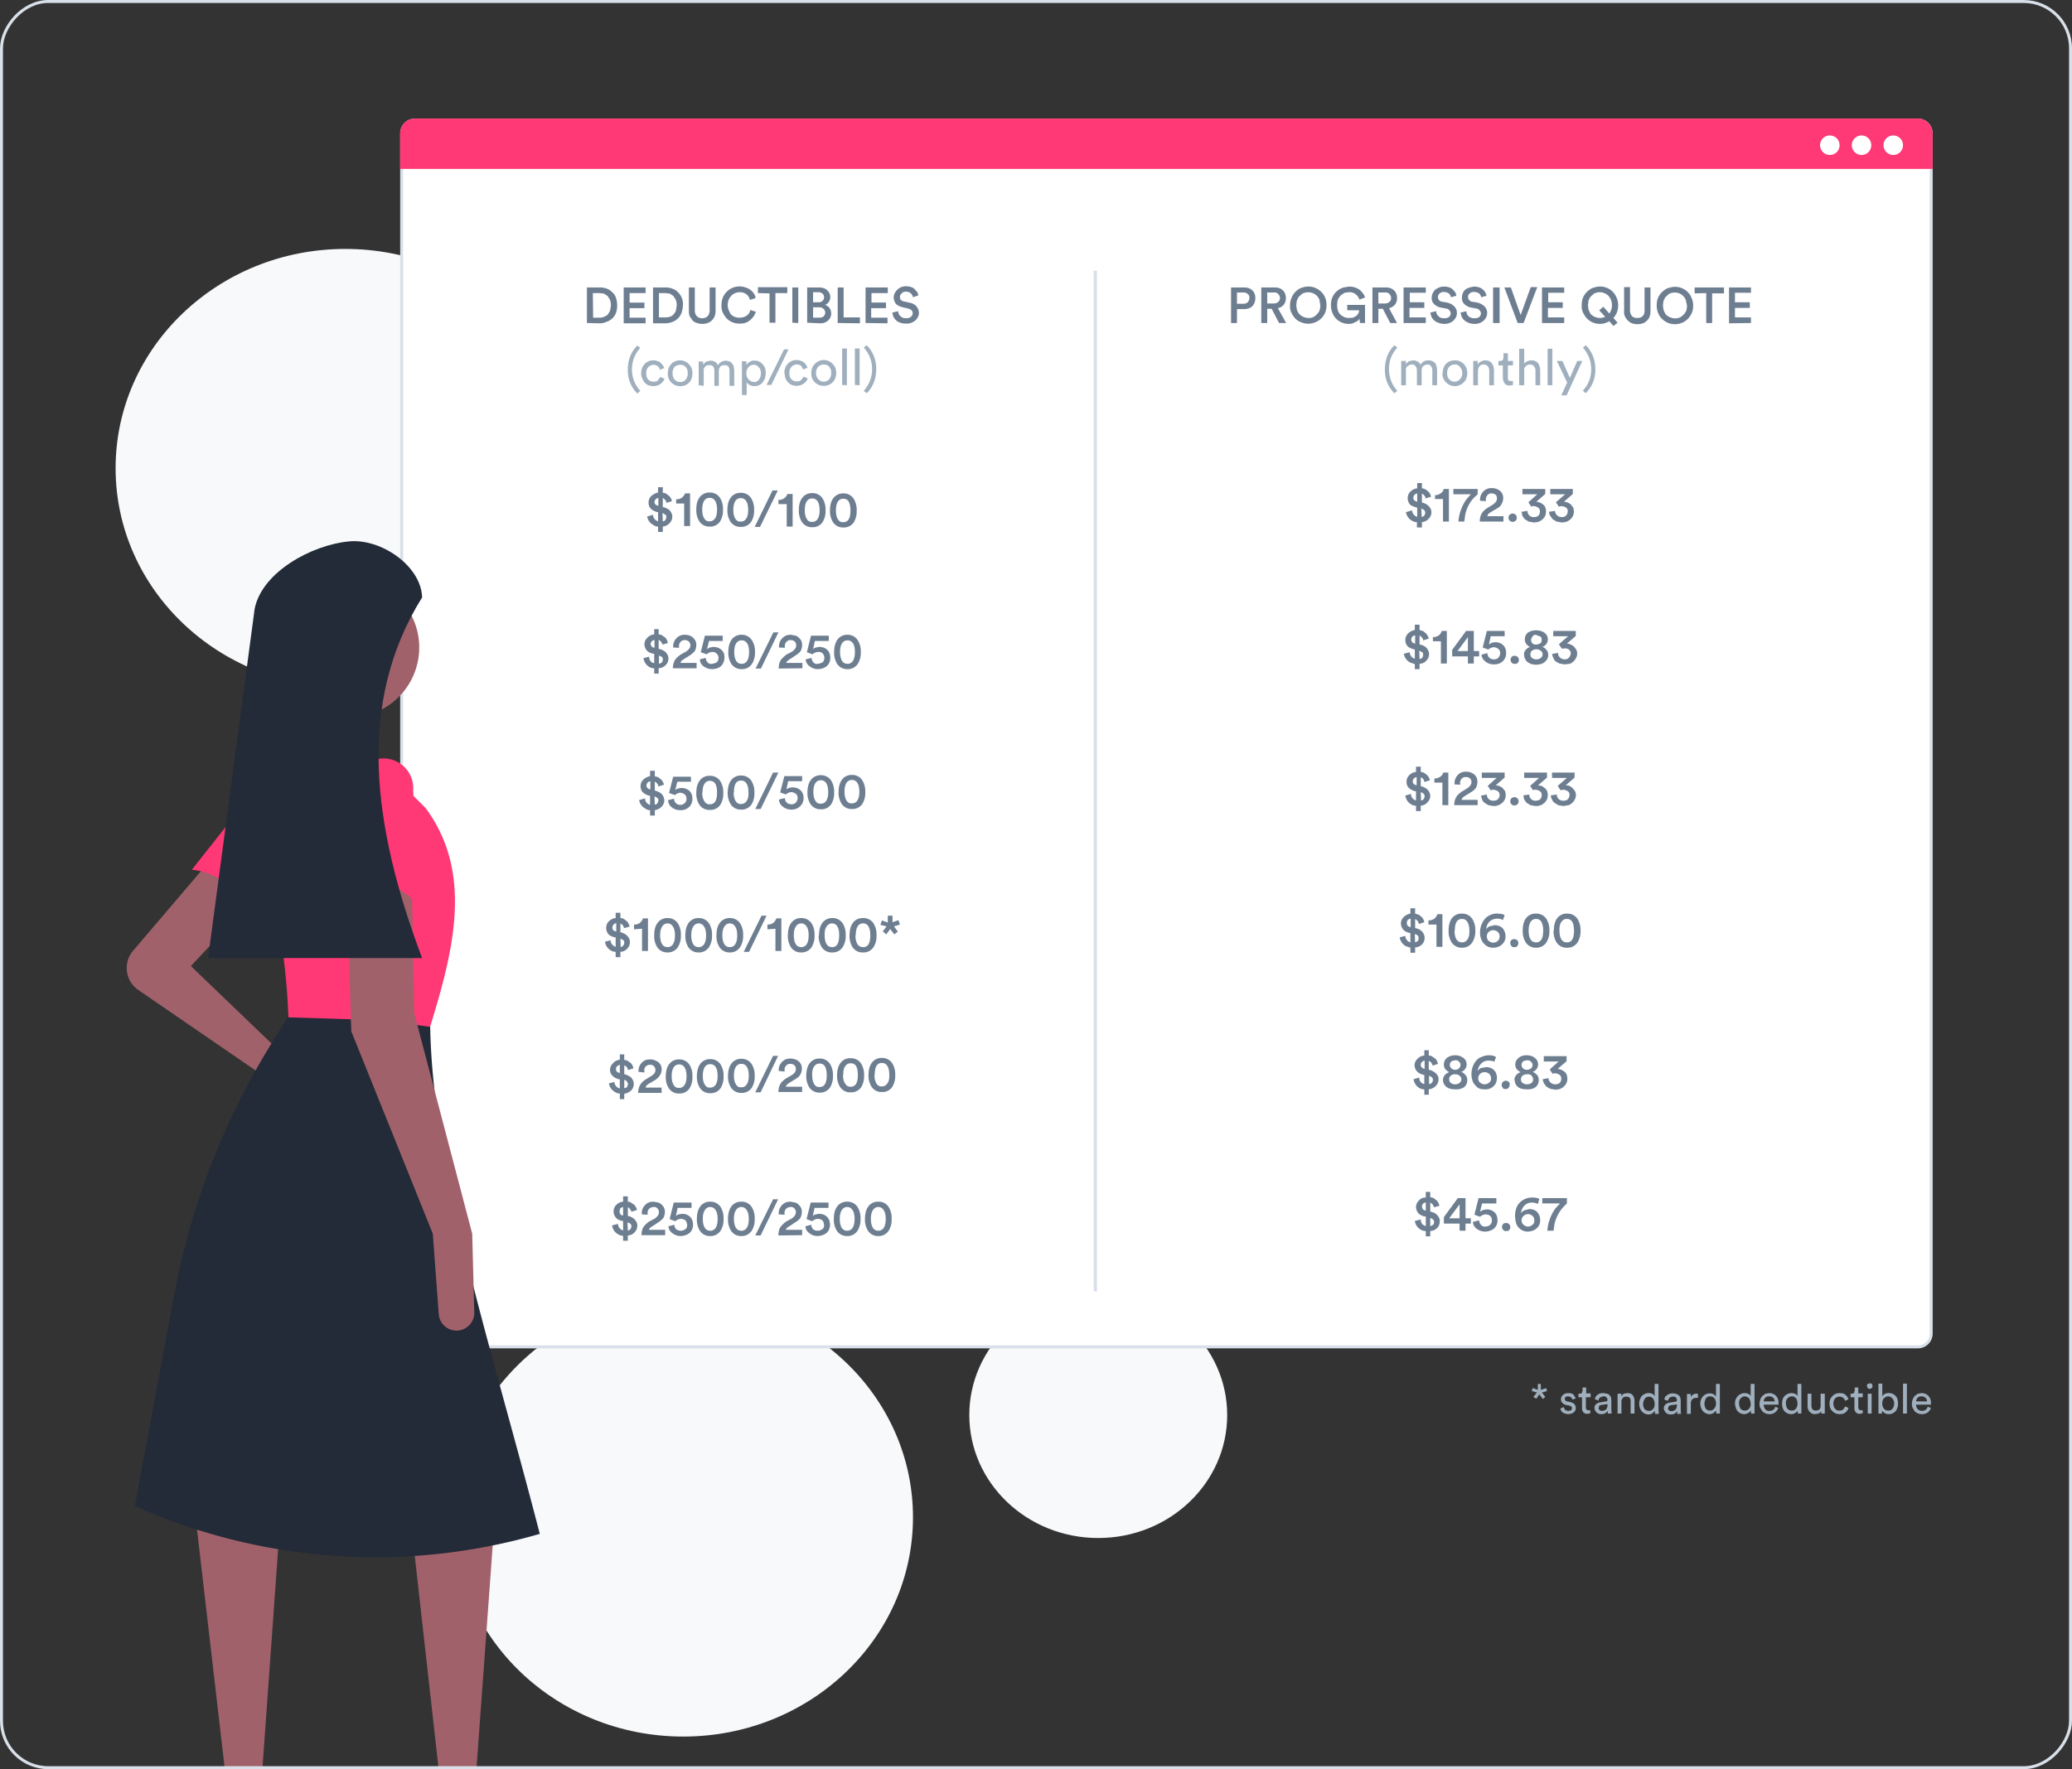 <svg xmlns="http://www.w3.org/2000/svg" fill="none" viewBox="0 0 699 597" xmlns:xlink="http://www.w3.org/1999/xlink"><rect x="0" y="0" width="699" height="597" fill="#333333" stroke="none"/><g clip-path="url(#a)"><ellipse cx="116.5" cy="158" fill="#F8F9FA" rx="77.5" ry="74"/><ellipse cx="230.5" cy="512" fill="#F8F9FA" rx="77.5" ry="74"/><ellipse cx="370.5" cy="477.5" fill="#F8F9FA" rx="43.5" ry="41.5"/><path fill="#fff" stroke="#D9E0E9" d="M647 40.5H140c-2.5 0-4.5 2-4.5 4.5v405c0 2.5 2 4.5 4.5 4.5h507c2.5 0 4.5-2 4.5-4.5V45c0-2.5-2-4.5-4.5-4.5Z"/><path fill="#6E7E91" d="M198 109V97h4.4q1.2 0 2.3.4t1.8 1.2q.9.7 1.3 1.9t.4 2.6-.4 2.5a5 5 0 0 1-3.2 3q-1 .5-2.3.5zm2.1-1.8h2.2q.8 0 1.5-.3t1.2-.7l.8-1.3.3-1.8q0-1-.3-1.9l-.8-1.3-1.2-.8-1.5-.2H200zm10.3 1.9V97h7.4v1.9h-5.4v3.2h5v1.9h-5v3.2h5.4v1.9zm9.9 0V97h4.2q1.3 0 2.3.4 1.2.4 1.9 1.2.8.7 1.3 1.9t.4 2.6-.5 2.5a5 5 0 0 1-3 3q-1.2.5-2.4.5zm2-2h2.2q.8 0 1.4-.2.8-.2 1.2-.7.6-.6.9-1.3l.3-1.8q0-1-.3-1.9l-.8-1.3-1.2-.8-1.5-.2h-2.2zm10.1-2.2V97h2v7.7q0 1.3.7 2t1.8.7 1.8-.7.7-2V97h2v7.9q0 1.4-.6 2.4t-1.6 1.5a5 5 0 0 1-2.3.5q-.9 0-1.8-.3t-1.4-.8l-1-1.4q-.3-.8-.3-2m11-1.9q0-1.4.5-2.6a6 6 0 0 1 3.3-3.2 6 6 0 0 1 4.3-.1 5 5 0 0 1 2.8 2q.5.7.6 1.6l-1.9.6q-.3-1.2-1.2-1.9t-2.3-.7a4 4 0 0 0-3.6 2.4q-.4.8-.4 2 0 .9.4 1.8.3.8.8 1.4a4 4 0 0 0 2.8 1q1.4 0 2.4-.7t1.2-1.9l1.9.6a6 6 0 0 1-3.4 3.7q-1 .3-2 .3a6 6 0 0 1-4.3-1.6q-.8-.8-1.4-2t-.5-2.7m12.3-4v-2h9.9v2h-4v10h-2V99zm11.6 10V97h2v12zm5 0V97h4q1.8 0 2.8 1a3 3 0 0 1 1 2.3q0 .9-.5 1.6t-1.3 1q.9.2 1.5 1t.6 1.8a3 3 0 0 1-1 2.4q-1 1-2.7 1zm2-1.7h2q1 0 1.5-.4.6-.6.6-1.3t-.6-1.3q-.5-.5-1.4-.5h-2.1zm0-5.2h1.8q.9 0 1.4-.5t.5-1.2-.5-1.2a2 2 0 0 0-1.4-.5h-1.8zm8.3 7V97h2v10.1h5.5v2zm9.4 0V97h7.5v1.9H294v3.2h4.9v1.9h-5v3.2h5.5v1.9zm9-3.5 2-.5q0 1 .8 1.7.6.7 1.9.7 1 0 1.6-.5t.6-1.2q0-.6-.4-1t-1.2-.6l-1.7-.4q-1.4-.3-2.3-1.1-.8-1-.8-2.3 0-.9.6-1.8t1.5-1.4 2-.5a5 5 0 0 1 2.7.7l.7.8q.4.3.6.8l.2.8-1.8.6-.2-.6-.4-.6-.7-.5-1-.2q-1 0-1.5.6a1.6 1.6 0 0 0-.3 2.2q.4.4 1 .5l1.8.4q1.6.3 2.4 1.2.9 1 .9 2.3 0 .7-.3 1.3a4 4 0 0 1-2.2 2q-.7.3-1.8.3-1 0-2-.3a4 4 0 0 1-2.3-2z"/><path fill="#A0AFBD" d="M215 132.8a11 11 0 0 1-3.2-8.1q0-4.9 3.2-8.1l1 .8q-2.8 3.1-2.8 7.3 0 4 2.8 7.2zm1.3-6.8q0-1.9 1.2-3.2a4 4 0 0 1 3-1.2q.8 0 1.4.3.7.1 1 .6a4 4 0 0 1 1.2 1.7l-1.5.6q0-.7-.7-1.2a2 2 0 0 0-1.4-.5q-1 0-1.8.8-.7.8-.7 2 0 1.5.7 2.2t1.8.7l1-.1.6-.5.6-1 1.5.6a4 4 0 0 1-3.7 2.5q-1.2 0-2.2-.5a4 4 0 0 1-1.4-1.6q-.6-1-.6-2.2m9 0q0-2 1.1-3.1a4 4 0 0 1 3-1.3 4 4 0 0 1 3 1.3q1.2 1.2 1.2 3 0 2-1.1 3.2a4 4 0 0 1-3 1.2 4 4 0 0 1-3-1.2 4 4 0 0 1-1.2-3.1m1.6 0q0 1.3.7 2.1t1.9.8 1.8-.8a3 3 0 0 0 .7-2.1 3 3 0 0 0-.7-2.2q-.7-.7-1.8-.7t-1.9.7a3 3 0 0 0-.7 2.2m8.8 4v-8h1.5v1l1-1 1.5-.3q.8 0 1.5.4t1 1.2q.8-1.5 2.7-1.6l1 .2q.6.2 1 .6l.6 1 .2 1.4v5.3h-1.6V125q0-.8-.4-1.3t-1.3-.5-1.4.5q-.5.7-.5 1.5v5H241V125q0-.8-.4-1.3t-1.3-.5-1.4.5q-.6.7-.5 1.5v5zm14.6 3.3v-11.4h1.5v1.3q.4-.7 1-1 .8-.6 1.8-.5 1.2 0 2 .6t1.3 1.5.4 2.2q0 1.8-1 3-1 1.3-2.8 1.3-.9 0-1.6-.4-.7-.3-1-1v4.4zm1.5-7.3q0 1.2.7 2t1.8.9 1.7-.8q.7-.9.7-2.1 0-1.4-.7-2-.6-.9-1.7-.9t-1.8.8a3 3 0 0 0-.7 2m6.8 4 5.9-12h1.5l-5.8 12zm6-4q0-1.9 1.2-3.2a4 4 0 0 1 3-1.2q.8 0 1.4.3.6.1 1.1.6a4 4 0 0 1 1.1 1.7l-1.4.6-.7-1.2a2 2 0 0 0-1.5-.5q-1 0-1.8.8-.7.8-.7 2 0 1.5.7 2.2t1.8.7l1-.1.6-.5.7-1 1.4.6a4 4 0 0 1-3.7 2.5q-1.2 0-2.1-.5a4 4 0 0 1-1.5-1.6q-.5-1-.5-2.2m9 0q0-2 1.2-3.1a4 4 0 0 1 3-1.3 4 4 0 0 1 3 1.3q1.2 1.2 1.2 3 0 2-1.2 3.2a4 4 0 0 1-3 1.2 4 4 0 0 1-3-1.2 4 4 0 0 1-1.2-3.1m1.6 0q0 1.3.8 2.1.7.8 1.8.8 1 0 1.8-.8a3 3 0 0 0 .7-2.1 3 3 0 0 0-.7-2.2q-.7-.7-1.8-.7-1 0-1.8.7a3 3 0 0 0-.8 2.2m8.8 4v-12.3h1.6V130zm4.3 0v-12.3h1.6V130zm3 2q2.8-3.3 2.8-7.3 0-4.2-2.8-7.3l1-.8q3.2 3.3 3.2 8 0 5-3.2 8.2z"/><path fill="#6E7E91" d="m218.3 174.3 2-.6q0 .8.5 1.4t1.2.8v-3.1h-.3q-1.4-.4-2.2-1.2-.7-.8-.7-2a3 3 0 0 1 .9-2.2q1-.9 2.3-1.2v-1.8h1.6v1.9q.7 0 1.3.4l.9.7a4 4 0 0 1 .9 1.7l-1.9.6-.1-.6-.5-.6q-.2-.3-.6-.4v3h.1q1.5.4 2.3 1.2.8 1 .8 2a3 3 0 0 1-.9 2.2q-.8 1-2.3 1.2v1.8H222v-1.8q-.8 0-1.5-.5a4 4 0 0 1-2.2-3m2.5-4.8q0 .5.3.8t1 .5V168q-.7.2-1 .6t-.3.9m2.8 6.4q.6 0 .9-.5t.3-1-.3-.7-1-.6zm4.5-6v-1.4q1.2 0 2-.6.7-.6 1-1.4h1.7v11h-2v-7.6zm6.8 2q0-2.5 1-3.9a4 4 0 0 1 3.5-1.8 4 4 0 0 1 3.5 1.8 7 7 0 0 1 1 4 7 7 0 0 1-1 4 4 4 0 0 1-3.5 1.7 4 4 0 0 1-3.5-1.8 7 7 0 0 1-1-4m2 0q0 2.2.8 3.2.6.9 1.7.8a2 2 0 0 0 1.7-.8q.8-1 .8-3.1 0-2.2-.8-3.2a2 2 0 0 0-1.7-.8 2 2 0 0 0-1.7.8q-.8 1-.8 3.2m8.5 0q0-2.5 1-3.9a4 4 0 0 1 3.5-1.8 4 4 0 0 1 3.5 1.8 7 7 0 0 1 1 4 7 7 0 0 1-1 4 4 4 0 0 1-3.5 1.7 4 4 0 0 1-3.5-1.8 7 7 0 0 1-1-4m2 0q0 2.2.8 3.2.6.9 1.7.8a2 2 0 0 0 1.7-.8q.8-1 .8-3.1 0-2.2-.8-3.2a2 2 0 0 0-1.7-.8 2 2 0 0 0-1.7.8q-.8 1-.8 3.2m7.2 5.7 6-12.3h1.8l-6 12.3zm8-7.7v-1.4q1.2 0 2-.6t1-1.4h1.8v11h-2v-7.6zm6.9 2q0-2.5 1-3.9a4 4 0 0 1 3.5-1.8 4 4 0 0 1 3.5 1.8 7 7 0 0 1 1 4 7 7 0 0 1-1 4 4 4 0 0 1-3.5 1.7 4 4 0 0 1-3.5-1.8 7 7 0 0 1-1-4m2 0q0 2.2.8 3.2.6.9 1.7.8a2 2 0 0 0 1.7-.8q.8-1 .8-3.1 0-2.2-.8-3.2a2 2 0 0 0-1.7-.8 2 2 0 0 0-1.7.8q-.8 1-.8 3.2m8.5 0q0-2.5 1-3.9a4 4 0 0 1 3.5-1.8 4 4 0 0 1 3.5 1.8 7 7 0 0 1 1 4 7 7 0 0 1-1 4 4 4 0 0 1-3.5 1.7 4 4 0 0 1-3.5-1.8 7 7 0 0 1-1-4m2 0q0 2.2.8 3.2.6.9 1.7.8a2 2 0 0 0 1.7-.8q.7-1 .7-3.1 0-2.2-.7-3.2a2 2 0 0 0-1.7-.8 2 2 0 0 0-1.7.8q-.8 1-.8 3.2m-65 49.8 2-.5q0 .8.4 1.4t1.3.8v-3.2h-.3q-1.5-.3-2.2-1.1t-.8-2a3 3 0 0 1 1-2.3q.9-1 2.3-1.1v-1.8h1.5v1.8q.8 0 1.3.4l1 .7a4 4 0 0 1 .8 1.8l-1.8.5-.2-.5-.4-.6-.7-.5v3l.2.1q1.4.3 2.3 1.2.8 1 .8 2a3 3 0 0 1-.9 2.2q-.9 1-2.4 1.1v1.8h-1.5v-1.8q-.9 0-1.6-.4a4 4 0 0 1-2-3m2.4-4.8q0 .4.4.9.3.3.9.4V216q-.6 0-1 .5-.3.4-.3 1m2.8 6.5q.7-.2 1-.5.3-.4.3-1t-.3-.8-1-.5zm4.7 1.5q0-1.4.6-2.6.6-1 2-2l1.8-1q1.5-1 1.5-2.1 0-.8-.5-1.3t-1.4-.5-1.4.6a2 2 0 0 0-.5 1.8v.2l-2-.1v-.6a4 4 0 0 1 2.3-3.4q.7-.3 1.6-.3t1.7.3 1.2.8a3 3 0 0 1 1 2.4q0 1-.5 2-.7.8-1.6 1.4l-2.2 1.4q-1 .6-1 1.2h5.4v1.8zm9.1-3 2-.5q0 .8.6 1.5t1.6.5 1.5-.5q.6-.6.6-1.5t-.7-1.5-1.5-.5a3 3 0 0 0-1.8.8l-2-.7 1.4-5.6h6v1.8h-4.6l-.7 2.8q.4-.4 1-.6l1.1-.2q1.7 0 2.8 1t1 2.7-1.1 2.7-3 1.1q-1.7 0-3-1a3 3 0 0 1-1.2-2.3m9.6-2.5q0-2.4 1-4a4 4 0 0 1 3.5-1.8 4 4 0 0 1 3.5 1.9 7 7 0 0 1 1 4 7 7 0 0 1-1 3.9 4 4 0 0 1-3.5 1.8 4 4 0 0 1-3.5-1.8 7 7 0 0 1-1-4m2 0q0 2.1.8 3.2.6.8 1.7.8a2 2 0 0 0 1.7-.8q.8-1 .8-3.2t-.8-3.1a2 2 0 0 0-1.7-.8 2 2 0 0 0-1.7.8q-.8 1-.8 3.1m7.2 5.6 6-12.2h1.7l-5.9 12.2zm7.8 0q0-1.6.6-2.7.7-1 2-2l1.9-1q1.4-1 1.4-2.1 0-.8-.5-1.3t-1.4-.5-1.4.6a2 2 0 0 0-.5 1.8v.2l-2-.1v-.6a4 4 0 0 1 2.3-3.4q.7-.3 1.7-.3l1.6.3q.8.3 1.2.8a3 3 0 0 1 1 2.4q0 1-.5 2-.6.8-1.6 1.4l-2.1 1.4q-1 .6-1.2 1.2h5.5v1.8zm9.1-3.1 2-.5q0 .8.6 1.5t1.6.5 1.5-.5q.6-.6.6-1.5t-.6-1.5-1.5-.5a3 3 0 0 0-1.9.8l-1.9-.7 1.4-5.6h6v1.8h-4.7l-.6 2.8q.3-.4.9-.6l1.2-.2q1.6 0 2.7 1 1 1 1 2.7 0 1.6-1.1 2.7-1.2 1-3 1.1-1.7 0-2.9-1a3 3 0 0 1-1.3-2.3m9.6-2.5q0-2.4 1-4a4 4 0 0 1 3.5-1.8 4 4 0 0 1 3.5 1.9 7 7 0 0 1 1 4 7 7 0 0 1-1 3.9 4 4 0 0 1-3.5 1.8 4 4 0 0 1-3.5-1.8 7 7 0 0 1-1-4m2 0q0 2.1.8 3.2.6.8 1.7.8a2 2 0 0 0 1.7-.8q.8-1 .8-3.2t-.8-3.1a2 2 0 0 0-1.7-.8 2 2 0 0 0-1.7.8q-.8 1-.8 3.1m-67.8 50 2-.6q0 .8.5 1.4t1.2.8v-3.1h-.3q-1.4-.4-2.2-1.2-.7-.8-.7-2a3 3 0 0 1 .9-2.2q1-.9 2.3-1.2v-1.8h1.6v1.9q.6 0 1.3.4l.9.7a4 4 0 0 1 .9 1.7l-1.9.6-.1-.6-.5-.6q-.2-.3-.6-.4v3h.1q1.5.4 2.3 1.2.8 1 .8 2a3 3 0 0 1-.9 2.2q-.8.9-2.3 1.2v1.8h-1.6v-1.8q-.8 0-1.5-.5a4 4 0 0 1-2.2-3m2.5-4.8q0 .5.3.8t1 .5v-2.8q-.7.2-1 .6t-.3.9m2.8 6.4q.6 0 .9-.5t.3-1-.3-.7-1-.6zm4.5-1.5 2-.5q0 .9.6 1.5t1.5.6 1.5-.6.6-1.4q0-1-.6-1.5t-1.5-.6a3 3 0 0 0-1.8.8l-2-.7 1.4-5.5h6v1.7h-4.6l-.7 2.8q.3-.3 1-.5.5-.2 1.1-.2 1.6 0 2.7 1 1 1 1 2.6t-1 2.7q-1.2 1.2-3 1.2t-3-1a3 3 0 0 1-1.2-2.4m9.5-2.4q0-2.5 1-4a4 4 0 0 1 3.6-1.8 4 4 0 0 1 3.5 1.8 7 7 0 0 1 1 4 7 7 0 0 1-1 4 4 4 0 0 1-3.5 1.7 4 4 0 0 1-3.6-1.8 7 7 0 0 1-1-4m2 0q0 2 .9 3.1.6.9 1.7.8a2 2 0 0 0 1.7-.8q.7-1 .7-3.1 0-2.2-.7-3.2a2 2 0 0 0-1.7-.8 2 2 0 0 0-1.7.8q-.8 1-.8 3.2m8.5 0q0-2.5 1-4a4 4 0 0 1 3.5-1.8 4 4 0 0 1 3.5 1.8 7 7 0 0 1 1 4 7 7 0 0 1-1 4 4 4 0 0 1-3.5 1.7 4 4 0 0 1-3.5-1.8 7 7 0 0 1-1-4m2 0q0 2 .8 3.1.7.9 1.7.8a2 2 0 0 0 1.7-.8q.9-1 .8-3.1 0-2.2-.8-3.2a2 2 0 0 0-1.7-.8 2 2 0 0 0-1.7.8q-.7 1-.7 3.2m7.2 5.6 6-12.3h1.8l-6 12.3zm8-3.2 2-.5q0 .9.6 1.5t1.6.6 1.5-.6.6-1.4q0-1-.6-1.5t-1.5-.6a3 3 0 0 0-1.9.8l-1.9-.7 1.4-5.5h6v1.7h-4.7l-.6 2.8q.3-.3.9-.5t1.2-.2q1.6 0 2.7 1 1 1 1 2.6T270 272q-1.2 1.2-3 1.2-1.7 0-2.9-1a3 3 0 0 1-1.3-2.4m9.6-2.4q0-2.5 1-4a4 4 0 0 1 3.5-1.8 4 4 0 0 1 3.5 1.8 7 7 0 0 1 1 4 7 7 0 0 1-1 4 4 4 0 0 1-3.5 1.7 4 4 0 0 1-3.5-1.8 7 7 0 0 1-1-4m2 0q0 2 .8 3.1.6.9 1.7.8a2 2 0 0 0 1.7-.8q.8-1 .8-3.1 0-2.2-.8-3.2a2 2 0 0 0-1.7-.8 2 2 0 0 0-1.7.8q-.8 1-.8 3.2m8.5 0q0-2.5 1-4a4 4 0 0 1 3.5-1.8 4 4 0 0 1 3.5 1.8 7 7 0 0 1 1 4 7 7 0 0 1-1 4 4 4 0 0 1-3.5 1.7 4 4 0 0 1-3.5-1.8 7 7 0 0 1-1-4m2 0q0 2 .8 3.1.6.9 1.7.8a2 2 0 0 0 1.7-.8q.8-1 .8-3.1 0-2.2-.8-3.2a2 2 0 0 0-1.7-.8 2 2 0 0 0-1.7.8q-.8 1-.8 3.2M204 317.8l2-.5q0 .8.5 1.4t1.2.8v-3.2h-.3q-1.4-.3-2.2-1.1-.7-1-.7-2a3 3 0 0 1 .9-2.3q1-1 2.3-1.1V308h1.6v1.8q.7 0 1.3.4l.9.7a4 4 0 0 1 .9 1.8l-1.9.5-.1-.5-.4-.6-.7-.5v3h.1q1.5.4 2.3 1.3t.8 2a3 3 0 0 1-.9 2.2q-.8 1-2.3 1.1v1.8h-1.6v-1.8q-.8 0-1.5-.4a4 4 0 0 1-2.1-3m2.5-4.8q0 .5.3.9.3.3 1 .4v-2.8q-.7.2-1 .6t-.3 1m2.8 6.5q.6-.2.9-.6t.3-.9-.3-.8-1-.5zm4.5-6V312q1.2 0 2-.6.7-.6 1-1.5h1.7v11h-2v-7.5zm6.8 2q0-2.5 1-4a4 4 0 0 1 3.5-1.8 4 4 0 0 1 3.5 1.8 7 7 0 0 1 1 4 7 7 0 0 1-1 4 4 4 0 0 1-3.5 1.8 4 4 0 0 1-3.5-1.8 7 7 0 0 1-1-4m2 0q0 2.1.8 3.2.6.8 1.7.8a2 2 0 0 0 1.7-.8q.8-1 .8-3.2 0-2.1-.8-3.1a2 2 0 0 0-1.7-.9 2 2 0 0 0-1.7.9q-.8 1-.8 3.1m8.5 0q0-2.5 1-4a4 4 0 0 1 3.5-1.8 4 4 0 0 1 3.5 1.8 7 7 0 0 1 1 4 7 7 0 0 1-1 4 4 4 0 0 1-3.5 1.8 4 4 0 0 1-3.5-1.8 7 7 0 0 1-1-4m2 0q0 2.1.8 3.2.6.8 1.7.8a2 2 0 0 0 1.7-.8q.8-1 .8-3.2 0-2.1-.8-3.1a2 2 0 0 0-1.7-.9 2 2 0 0 0-1.7.9q-.8 1-.8 3.1m8.5 0q0-2.5 1-4a4 4 0 0 1 3.5-1.8 4 4 0 0 1 3.5 1.8 7 7 0 0 1 1 4 7 7 0 0 1-1 4 4 4 0 0 1-3.5 1.8 4 4 0 0 1-3.5-1.8 7 7 0 0 1-1-4m2 0q0 2.1.8 3.2.6.8 1.7.8a2 2 0 0 0 1.7-.8q.8-1 .8-3.2 0-2.1-.8-3.1a2 2 0 0 0-1.7-.9 2 2 0 0 0-1.7.9q-.8 1-.8 3.1m7.2 5.6 6-12.2h1.7l-5.9 12.2zm8-7.6V312q1.2 0 2-.6.7-.6 1-1.5h1.7v11h-2v-7.5zm6.9 2q0-2.5 1-4a4 4 0 0 1 3.5-1.8 4 4 0 0 1 3.5 1.8 7 7 0 0 1 1 4 7 7 0 0 1-1 4 4 4 0 0 1-3.5 1.8 4 4 0 0 1-3.5-1.8 7 7 0 0 1-1-4m2 0q0 2.1.8 3.2.6.8 1.7.8a2 2 0 0 0 1.7-.8q.8-1 .8-3.2 0-2.1-.8-3.1a2 2 0 0 0-1.7-.9 2 2 0 0 0-1.7.9q-.8 1-.8 3.1m8.5 0q0-2.5 1-4a4 4 0 0 1 3.5-1.8 4 4 0 0 1 3.5 1.8 7 7 0 0 1 1 4 7 7 0 0 1-1 4 4 4 0 0 1-3.5 1.8 4 4 0 0 1-3.6-1.8 7 7 0 0 1-1-4m2 0q0 2.1.8 3.2.6.8 1.7.8a2 2 0 0 0 1.7-.8q.7-1 .7-3.2 0-2.1-.7-3.1a2 2 0 0 0-1.7-.9 2 2 0 0 0-1.7.9q-.9 1-.8 3.1m8.4 0q0-2.5 1-4a4 4 0 0 1 3.6-1.8 4 4 0 0 1 3.5 1.8 7 7 0 0 1 1 4 7 7 0 0 1-1 4 4 4 0 0 1-3.5 1.8 4 4 0 0 1-3.6-1.8 7 7 0 0 1-1-4m2 0q0 2.1.8 3.2.7.8 1.8.8a2 2 0 0 0 1.7-.8q.7-1 .7-3.2 0-2.1-.7-3.1a2 2 0 0 0-1.7-.9 2 2 0 0 0-1.8.9q-.7 1-.7 3.1m8.3-3.5.5-1.5 2 .7V309h1.6v2.2l2-.7.5 1.5-2 .6 1.3 1.8-1.2.9-1.4-1.8-1.3 1.8-1.2-1 1.3-1.7zm-91.6 53.5 1.9-.5q0 .8.5 1.4t1.3.8v-3.1h-.4q-1.3-.4-2.1-1.2t-.8-2a3 3 0 0 1 1-2.2q.8-1 2.3-1.2v-1.8h1.5v1.9q.8 0 1.3.4l1 .7a4 4 0 0 1 .8 1.7l-1.8.6-.2-.6-.4-.6-.7-.4v3h.2q1.5.5 2.2 1.2.8 1 .8 2a3 3 0 0 1-.8 2.2q-.9.9-2.4 1.2v1.8h-1.5V369q-.9 0-1.6-.5a4 4 0 0 1-2.1-3m2.4-4.7q0 .5.3.8t1 .5v-2.8q-.6.2-1 .6-.3.3-.3.9m2.8 6.4q.6 0 1-.5l.3-1-.4-.7q-.3-.5-.9-.6zm4.7 1.6q0-1.5.6-2.6t2-2l1.8-1.1q1.5-.9 1.4-2.1 0-.7-.5-1.2t-1.3-.5-1.5.6a2 2 0 0 0-.4 1.7v.3l-2-.2v-.6a4 4 0 0 1 2.2-3.3q.7-.3 1.7-.3t1.6.3q.8.3 1.3.7a3 3 0 0 1 1 2.5q0 1-.6 1.9t-1.5 1.5l-2.2 1.3q-1 .6-1.1 1.3h5.4v1.8zm9.3-5.5q0-2.5 1-4a4 4 0 0 1 3.5-1.8 4 4 0 0 1 3.5 1.8 7 7 0 0 1 1 4 7 7 0 0 1-1 4 4 4 0 0 1-3.5 1.7 4 4 0 0 1-3.5-1.8 7 7 0 0 1-1-4m2 0q0 2 .8 3.1.6.9 1.7.8a2 2 0 0 0 1.7-.8q.8-1 .8-3.1 0-2.2-.8-3.2a2 2 0 0 0-1.7-.8 2 2 0 0 0-1.7.8q-.8 1-.8 3.2m8.5 0q0-2.5 1-4a4 4 0 0 1 3.5-1.8 4 4 0 0 1 3.5 1.8 7 7 0 0 1 1 4 7 7 0 0 1-1 4 4 4 0 0 1-3.5 1.7 4 4 0 0 1-3.5-1.8 7 7 0 0 1-1-4m2 0q0 2 .8 3.1.6.9 1.7.8a2 2 0 0 0 1.7-.8q.8-1 .8-3.1 0-2.2-.8-3.2a2 2 0 0 0-1.7-.8 2 2 0 0 0-1.7.8q-.8 1-.8 3.2m8.5 0q0-2.5 1-4a4 4 0 0 1 3.5-1.8 4 4 0 0 1 3.5 1.8 7 7 0 0 1 1 4 7 7 0 0 1-1 4 4 4 0 0 1-3.5 1.7 4 4 0 0 1-3.5-1.8 7 7 0 0 1-1-4m2 0q0 2 .8 3.1.6.9 1.7.8a2 2 0 0 0 1.7-.8q.8-1 .8-3.1 0-2.2-.8-3.2a2 2 0 0 0-1.7-.8 2 2 0 0 0-1.7.8q-.8 1-.8 3.2m7.2 5.6 6-12.3h1.7l-5.9 12.3zm7.8-.1q0-1.5.6-2.6t2-2l1.9-1.1q1.4-.9 1.4-2.1 0-.7-.5-1.2t-1.4-.5-1.4.6a2 2 0 0 0-.5 1.7v.3l-2-.2v-.6a4 4 0 0 1 2.3-3.3q.7-.3 1.7-.3.7 0 1.6.3.8.3 1.2.7a3 3 0 0 1 1 2.5q0 1-.5 1.9t-1.6 1.5l-2.1 1.3q-1 .6-1.2 1.3h5.5v1.8zm9.4-5.5q0-2.5 1-4a4 4 0 0 1 3.5-1.8 4 4 0 0 1 3.5 1.8 7 7 0 0 1 1 4 7 7 0 0 1-1 4 4 4 0 0 1-3.5 1.7 4 4 0 0 1-3.5-1.8 7 7 0 0 1-1-4m2 0q0 2 .8 3.1.6.9 1.7.8a2 2 0 0 0 1.7-.8q.7-1 .7-3.1 0-2.2-.7-3.2a2 2 0 0 0-1.7-.8 2 2 0 0 0-1.7.8q-.9 1-.8 3.2m8.4 0q0-2.5 1-4a4 4 0 0 1 3.6-1.8 4 4 0 0 1 3.5 1.8 7 7 0 0 1 1 4 7 7 0 0 1-1 4 4 4 0 0 1-3.5 1.7 4 4 0 0 1-3.6-1.8 7 7 0 0 1-1-4m2 0q0 2 .9 3.1.6.9 1.7.8a2 2 0 0 0 1.7-.8q.7-1 .7-3.1 0-2.2-.7-3.2a2 2 0 0 0-1.7-.8 2 2 0 0 0-1.7.8q-.9 1-.8 3.2m8.5 0q0-2.5 1-4a4 4 0 0 1 3.5-1.8 4 4 0 0 1 3.5 1.8 7 7 0 0 1 1 4 7 7 0 0 1-1 4 4 4 0 0 1-3.5 1.7 4 4 0 0 1-3.5-1.8 7 7 0 0 1-1-4m2 0q0 2 .8 3.1.7.9 1.7.8a2 2 0 0 0 1.7-.8q.9-1 .8-3.1 0-2.2-.8-3.2a2 2 0 0 0-1.7-.8 2 2 0 0 0-1.7.8q-.7 1-.7 3.2m-88.6 50.8 2-.5q0 .8.5 1.4t1.2.8V412h-.3q-1.5-.3-2.2-1.2t-.7-2a3 3 0 0 1 .9-2.2q1-1 2.3-1.1v-1.8h1.6v1.8q.7 0 1.2.4l1 .7a4 4 0 0 1 .9 1.7l-1.9.6q0-.3-.2-.5l-.4-.6-.6-.5v3h.1q1.5.4 2.3 1.3t.8 2a3 3 0 0 1-.9 2.2q-.8 1-2.3 1.1v1.8h-1.6V417q-.8 0-1.5-.4a4 4 0 0 1-2.2-3m2.5-4.8q0 .4.3.9t.9.4v-2.8q-.6.1-1 .6zm2.8 6.5q.6-.2.9-.6t.3-.9-.3-.8-1-.5zm4.6 1.5q0-1.5.6-2.6.6-1 2-2l1.9-1q1.4-1 1.4-2.2 0-.6-.5-1.2t-1.4-.5-1.4.6a2 2 0 0 0-.5 1.8v.2l-2-.1v-.6a4 4 0 0 1 2.3-3.4q.7-.3 1.7-.3l1.6.3q.8.3 1.2.8a3 3 0 0 1 1 2.4q0 1-.5 2-.7.8-1.6 1.4l-2.1 1.4q-1 .5-1.2 1.2h5.5v1.8zm9.1-3 2-.5q0 .8.6 1.5.7.5 1.6.5.8 0 1.5-.5t.6-1.5-.6-1.5q-.7-.5-1.5-.5a3 3 0 0 0-1.9.8l-1.9-.7 1.4-5.6h6v1.8h-4.7l-.6 2.8q.3-.4.9-.6l1.2-.2q1.6 0 2.7 1 1 1 1 2.7 0 1.6-1.1 2.7-1.2 1-3 1.1-1.7 0-2.9-1a3 3 0 0 1-1.3-2.3m9.6-2.5q0-2.5 1-4a4 4 0 0 1 3.5-1.8 4 4 0 0 1 3.5 1.8 7 7 0 0 1 1 4 7 7 0 0 1-1 4 4 4 0 0 1-3.5 1.8 4 4 0 0 1-3.5-1.8 7 7 0 0 1-1-4m2 0q0 2.1.8 3.2.6.8 1.7.8a2 2 0 0 0 1.7-.8q.8-1 .8-3.2 0-2.1-.8-3.1a2 2 0 0 0-1.7-.9 2 2 0 0 0-1.7.9q-.8 1-.8 3.1m8.5 0q0-2.5 1-4a4 4 0 0 1 3.5-1.8 4 4 0 0 1 3.5 1.8 7 7 0 0 1 1 4 7 7 0 0 1-1 4 4 4 0 0 1-3.5 1.8 4 4 0 0 1-3.5-1.8 7 7 0 0 1-1-4m2 0q0 2.1.8 3.2.6.8 1.7.8a2 2 0 0 0 1.7-.8q.8-1 .8-3.2 0-2.1-.8-3.1a2 2 0 0 0-1.7-.9 2 2 0 0 0-1.7.9q-.8 1-.8 3.1m7.2 5.6 6-12.2h1.7l-5.9 12.2zm7.8 0q0-1.6.6-2.7.7-1 2-2l1.9-1q1.4-1 1.4-2.2 0-.6-.5-1.2t-1.4-.5-1.4.6a2 2 0 0 0-.5 1.8v.2l-2-.1v-.6a4 4 0 0 1 2.3-3.4q.7-.3 1.7-.3l1.6.3q.8.3 1.2.8a3 3 0 0 1 1 2.4q0 1-.5 2-.6.8-1.6 1.4l-2.1 1.4q-1 .5-1.2 1.2h5.5v1.8zm9.1-3.1 2-.5q0 .8.6 1.5.6.5 1.6.5.8 0 1.5-.5t.6-1.5-.6-1.5q-.7-.5-1.5-.5a3 3 0 0 0-1.9.8l-1.9-.7 1.4-5.6h6v1.8h-4.7l-.6 2.8q.3-.4.9-.6l1.2-.2q1.6 0 2.7 1 1 1 1 2.7 0 1.6-1.1 2.7-1.2 1-3 1.1-1.7 0-2.9-1a3 3 0 0 1-1.3-2.3m9.6-2.5q0-2.5 1-4a4 4 0 0 1 3.5-1.8 4 4 0 0 1 3.5 1.8 7 7 0 0 1 1 4 7 7 0 0 1-1 4 4 4 0 0 1-3.5 1.8 4 4 0 0 1-3.5-1.8 7 7 0 0 1-1-4m2 0q0 2.1.8 3.2.6.8 1.7.8a2 2 0 0 0 1.7-.8q.8-1 .8-3.2 0-2.1-.8-3.1a2 2 0 0 0-1.7-.9 2 2 0 0 0-1.7.9q-.8 1-.8 3.1m8.5 0q0-2.5 1-4a4 4 0 0 1 3.5-1.8 4 4 0 0 1 3.5 1.8 7 7 0 0 1 1 4 7 7 0 0 1-1 4 4 4 0 0 1-3.5 1.8 4 4 0 0 1-3.5-1.8 7 7 0 0 1-1-4m2 0q0 2.1.8 3.2.6.8 1.7.8a2 2 0 0 0 1.7-.8q.8-1 .8-3.2 0-2.1-.8-3.1a2 2 0 0 0-1.7-.9 2 2 0 0 0-1.7.9q-.8 1-.8 3.1m180.6-238.5 2-.6q0 .8.5 1.4t1.2.8v-3l-.3-.2q-1.4-.3-2.2-1-.7-1-.7-2a3 3 0 0 1 .9-2.3q1-1 2.3-1.1V163h1.6v1.8q.6 0 1.3.4l.9.7a4 4 0 0 1 .9 1.7l-1.9.6-.1-.6-.5-.6q-.2-.3-.6-.4v3h.1q1.5.4 2.3 1.3t.8 2a3 3 0 0 1-.9 2.1q-.8 1-2.3 1.2v1.8H478v-1.8q-.8 0-1.5-.4a4 4 0 0 1-2.2-3m2.5-4.8q0 .5.3.8t1 .5v-2.8q-.7.2-1 .6t-.3.9m2.8 6.4q.6 0 .9-.5.3-.3.3-.9 0-.5-.3-.8t-1-.6zm4.5-6v-1.3q1.1 0 2-.7.8-.5.9-1.4h1.8v11h-2v-7.6zm6.2-1.6V165h8.2v1.8l-1.2 1.1a12 12 0 0 0-3 5.8l-.3 2.3h-2a15 15 0 0 1 2.7-7.5l1.4-1.6.2-.1zm8.9 9.2q0-1.5.6-2.6.5-1 2-2l1.8-1.1q1.4-1 1.4-2t-.4-1.3q-.6-.5-1.4-.5-1 0-1.4.6a2 2 0 0 0-.5 1.8v.2l-2-.1v-.7a4 4 0 0 1 2.3-3.3q.7-.3 1.6-.3t1.7.3 1.2.7a3 3 0 0 1 1 2.5q0 1-.6 2-.4.8-1.5 1.4l-2.2 1.3q-1 .6-1 1.3h5.4v1.8zm10.1-.3q-.4-.4-.4-1t.4-1 1-.4 1 .4.4 1-.4 1-1 .4-1-.4m4-3 2-.3q0 .9.6 1.5t1.5.6q1 0 1.6-.5.5-.6.5-1.4 0-.9-.6-1.3t-1.3-.5-1 .2l-1-1.5 3-2.7h-5V165h7.7v1.7l-3 2.6a4 4 0 0 1 2.2.9q.6.4.8 1a4 4 0 0 1 0 2.8 4 4 0 0 1-2.1 2q-.8.3-1.8.3l-1.7-.3-1.3-.8-.8-1.1zm9.3 0 2-.3q0 .9.7 1.5t1.5.6q1 0 1.5-.5t.6-1.4q0-.9-.6-1.3t-1.4-.5q-.6 0-1 .2l-1-1.5 3.1-2.7h-5V165h7.6v1.7l-3 2.6a4 4 0 0 1 2.3.9l.8 1a4 4 0 0 1 0 2.8 4 4 0 0 1-2.1 2q-.8.3-1.8.3l-1.7-.3-1.3-.8-.8-1.1q-.4-.6-.4-1.3m-49 47.8 2-.5q0 .8.5 1.4t1.2.8v-3.1l-.3-.1q-1.4-.3-2.2-1.1-.7-.8-.7-2a3 3 0 0 1 .9-2.2q1-1 2.3-1.2v-1.8h1.6v1.8l1.3.4.9.8a4 4 0 0 1 .9 1.7l-1.9.6-.1-.6-.5-.6-.6-.5v3l.1.1q1.5.3 2.3 1.2.8 1 .8 2a3 3 0 0 1-.9 2.2q-.8 1-2.3 1.1v1.8h-1.6v-1.7l-1.5-.5a4 4 0 0 1-2.2-3m2.5-4.8q0 .5.3.9.3.3 1 .5v-2.8q-.7.1-1 .5t-.3 1m2.8 6.5q.6-.1.9-.5t.3-1-.3-.8-1-.5zm4.5-6V215q1.1 0 2-.6.7-.6 1-1.5h1.7v11h-2v-7.5zm6.5 5.1v-2.2l4.7-6.4h2.6v6.8h1.8v1.8h-1.8v2.4h-2v-2.4zm1.8-1.8h3.5V215zm8.1 1.2 2-.5q0 .9.6 1.5t1.6.6 1.5-.6.6-1.4q0-1-.6-1.5t-1.5-.6a3 3 0 0 0-1.9.8l-1.9-.7 1.4-5.6h6v1.8h-4.7l-.6 2.8.9-.6 1.2-.2q1.6 0 2.7 1 1 1 1 2.7 0 1.6-1.1 2.7t-3 1.1q-1.7 0-2.9-1a3 3 0 0 1-1.3-2.3m10.2 2.7q-.4-.3-.4-1 0-.4.4-1 .4-.3 1-.3t1 .4.4 1-.4 1-1 .3q-.6.1-1-.4m4.1-2.6q0-1 .6-1.7t1.5-1q-.8-.3-1.3-1t-.5-1.5q0-1.4 1-2.3 1.2-.8 2.8-.8t2.8.8a2.7 2.7 0 0 1-.7 4.8q.9.3 1.4 1 .6.7.6 1.7 0 1.4-1.1 2.3-1 1-3 1-1.8 0-3-1a3 3 0 0 1-1-2.3m2.6-1.4q-.5.4-.5 1.2t.5 1.2q.6.5 1.5.5t1.5-.5.6-1.2-.6-1.2-1.5-.5-1.5.5m-.3-3.7q0 .7.5 1.2t1.3.4 1.3-.4.5-1.2-.5-1.1-1.3-.5-1.3.5-.5 1.1m7.1 4.8 2-.4q0 1 .7 1.6t1.5.6q1 0 1.5-.6t.6-1.3-.6-1.4q-.5-.4-1.4-.4l-1 .1-1-1.5 3.1-2.7h-5v-1.8h7.6v1.7l-3 2.6q.7 0 1.3.3t1 .6l.8 1a3 3 0 0 1 0 2.9 4 4 0 0 1-2.1 2l-1.8.2-1.7-.3-1.3-.7q-.5-.5-.8-1.2t-.4-1.3M474 268.5l2-.6q0 .9.5 1.4.4.6 1.2.8V267h-.3q-1.4-.4-2.2-1.2-.7-.8-.7-2a3 3 0 0 1 .9-2.2q1-1 2.3-1.1v-1.8h1.6v1.8q.7 0 1.3.4l.9.7a4 4 0 0 1 .9 1.7l-1.9.6-.1-.6-.4-.6-.7-.4v3h.1q1.5.4 2.3 1.3t.8 2a3 3 0 0 1-.9 2.1q-.8 1-2.3 1.2v1.8h-1.6v-1.8q-.8 0-1.5-.4a4 4 0 0 1-2.1-3m2.5-4.8q0 .5.3.8t1 .5v-2.8q-.7.2-1 .6t-.3.9m2.8 6.4q.6 0 .9-.5t.3-.9q0-.5-.3-.8t-1-.6zm4.5-6v-1.4q1.1 0 2-.6.7-.5 1-1.4h1.7v11h-2v-7.6zm6.7 7.6q0-1.5.6-2.6.5-1 2-2l1.8-1.1q1.4-1 1.4-2t-.5-1.3q-.5-.5-1.4-.5t-1.4.6a2 2 0 0 0-.5 1.8v.2l-1.9-.1v-.7a4 4 0 0 1 2.2-3.3q.7-.3 1.7-.3t1.6.3q.8.3 1.2.7a3 3 0 0 1 1 2.5q0 1-.5 2-.6.8-1.6 1.4l-2.1 1.3q-1 .6-1.1 1.3h5.4v1.8zm9-3.2 2-.4q0 .9.6 1.5t1.6.6 1.5-.5q.6-.6.6-1.4 0-.9-.6-1.3t-1.4-.5q-.6 0-1 .2l-1-1.5 3-2.7h-5v-1.8h7.7v1.7l-3 2.6a4 4 0 0 1 2.3.9l.8 1a4 4 0 0 1 0 2.8 4 4 0 0 1-2.2 2q-.7.3-1.7.3l-1.7-.3-1.3-.8q-.6-.5-.8-1.1t-.4-1.3m10.3 2.9q-.4-.4-.4-1t.4-1 1-.4 1 .4.4 1-.4 1-1 .4-1-.4m4-3 2-.3q0 .9.6 1.5t1.5.6q1 0 1.6-.5.5-.6.5-1.4 0-.9-.6-1.3t-1.3-.5-1 .2l-1-1.5 3-2.7h-5v-1.8h7.7v1.7l-3 2.6 1.2.2 1 .7q.5.4.8 1a4 4 0 0 1 0 2.8 4 4 0 0 1-2.1 2q-.7.3-1.8.3l-1.7-.3-1.3-.8-.8-1.1zm9.3 0 2-.3q0 .9.6 1.5t1.6.6 1.5-.5.6-1.4q0-.9-.6-1.3t-1.4-.5q-.6 0-1 .2l-1-1.5 3.1-2.7h-5v-1.8h7.6v1.7l-3 2.6q.7 0 1.3.2l1 .7.8 1a3 3 0 0 1 0 2.8 4 4 0 0 1-2.1 2l-1.8.3-1.7-.3-1.3-.8q-.6-.5-.8-1.1-.4-.6-.4-1.3m-51 47.8 1.9-.5q0 .8.5 1.4t1.2.8v-3.1l-.3-.1q-1.4-.3-2.1-1.1t-.8-2a3 3 0 0 1 .9-2.2q1-1 2.3-1.2v-1.8h1.6v1.8l1.3.4 1 .8a4 4 0 0 1 .8 1.7l-1.8.6-.2-.6-.4-.6-.7-.5v3l.1.1q1.5.3 2.3 1.2.8 1 .8 2a3 3 0 0 1-.8 2.2q-.9 1-2.4 1.1v1.8h-1.6v-1.7l-1.5-.5a4 4 0 0 1-2.1-3m2.4-4.8q0 .5.3.9.3.3 1 .5V310q-.7.1-1 .5t-.3 1m2.8 6.5 1-.5.2-1q0-.4-.3-.8-.3-.3-1-.5zm4.5-6v-1.4q1.1 0 2-.6.7-.6 1-1.5h1.7v11h-2V312zm6.8 2q0-2.5 1-4a4 4 0 0 1 3.5-1.7 4 4 0 0 1 3.5 1.8 7 7 0 0 1 1 4 7 7 0 0 1-1 3.9 4 4 0 0 1-3.5 1.8 4 4 0 0 1-3.5-1.8 7 7 0 0 1-1-4m2 0q0 2.2.8 3.2.7.8 1.7.8a2 2 0 0 0 1.7-.8q.9-1 .8-3.2 0-2-.8-3.1a2 2 0 0 0-1.7-.8 2 2 0 0 0-1.7.8q-.7 1-.7 3.1m8.5.7q0-1.5.5-2.7t1.2-2 1.9-1.3 2.4-.4q1.4 0 2.3.5l-.6 1.7q-.7-.5-1.9-.5-1.5 0-2.6 1-1 1-1.1 2.6.4-.7 1.1-1l1.7-.4q1.6 0 2.7 1 1 1.2 1 2.8t-1.2 2.7-3 1.1q-1 0-1.8-.4a4 4 0 0 1-1.4-1.1q-.6-.7-.9-1.6t-.3-2m2.3 1.3q0 .9.6 1.5.8.6 1.5.6.9 0 1.6-.6.6-.6.6-1.5a2 2 0 0 0-.6-1.5q-.7-.6-1.6-.6-.8 0-1.5.6a2 2 0 0 0-.6 1.5m8.3 3.2q-.4-.4-.4-1-.1-.4.4-1 .4-.3 1-.3.4 0 1 .4.3.4.3 1t-.4 1-1 .3q-.5.1-1-.4m3.9-5.2q0-2.5 1-4a4 4 0 0 1 3.5-1.7 4 4 0 0 1 3.5 1.8 7 7 0 0 1 1 4 7 7 0 0 1-1 3.9 4 4 0 0 1-3.5 1.8 4 4 0 0 1-3.5-1.8 7 7 0 0 1-1-4m2 0q0 2.2.8 3.2.6.8 1.7.8a2 2 0 0 0 1.7-.8q.7-1 .7-3.2 0-2-.7-3.1a2 2 0 0 0-1.7-.8 2 2 0 0 0-1.7.8q-.8 1-.8 3.1m8.5 0q0-2.5 1-4a4 4 0 0 1 3.5-1.7 4 4 0 0 1 3.5 1.8 7 7 0 0 1 1 4 7 7 0 0 1-1 3.9 4 4 0 0 1-3.5 1.8 4 4 0 0 1-3.6-1.8 7 7 0 0 1-1-4m2 0q0 2.2.8 3.2.6.8 1.7.8a2 2 0 0 0 1.7-.8q.7-1 .7-3.2 0-2-.7-3.1a2 2 0 0 0-1.7-.8 2 2 0 0 0-1.7.8q-.9 1-.8 3.1m-49.3 50.2 2-.6q0 .9.4 1.4.4.6 1.3.8v-3.1h-.3q-1.5-.4-2.2-1.2t-.8-2a3 3 0 0 1 1-2.2q.9-1 2.3-1.1v-1.8h1.5v1.8q.8 0 1.3.4l1 .7a4 4 0 0 1 .8 1.7l-1.8.6-.2-.6-.4-.6-.7-.4v3h.2q1.4.4 2.3 1.3t.8 2a3 3 0 0 1-.9 2.1q-.9 1-2.4 1.2v1.8h-1.5v-1.8q-.9 0-1.6-.4a4 4 0 0 1-2-3m2.4-4.8q0 .5.4.8.3.4.9.5v-2.8q-.6.1-1 .6-.3.3-.3.9m2.8 6.4q.6 0 1-.5.3-.4.3-.9t-.3-.8-1-.6zm4.7-1.3q0-1 .6-1.7t1.5-1q-.8-.4-1.3-1t-.5-1.6q0-1.3 1-2.2 1.2-.9 2.8-.9t2.8.9a2.7 2.7 0 0 1-.7 4.7q.9.4 1.4 1.1.6.7.6 1.7 0 1.4-1 2.3-1.2.9-3 .8-2 0-3-.8a3 3 0 0 1-1.2-2.3m2.6-1.5q-.6.6-.5 1.2 0 .8.5 1.2.6.5 1.5.5t1.5-.5.6-1.2-.6-1.2-1.5-.5-1.5.5m-.3-3.7q0 .7.5 1.2t1.3.5 1.3-.5.5-1.2-.5-1q-.4-.6-1.3-.5t-1.3.4q-.5.5-.5 1.1m7.3 3.2q0-1.5.5-2.7.4-1.1 1.2-2t1.9-1.2q1-.5 2.4-.5t2.3.6l-.6 1.6q-.7-.4-1.9-.4-1.5 0-2.5 1t-1.2 2.5q.5-.7 1.1-1l1.7-.3q1.7 0 2.7 1t1 2.7-1.2 2.8-3 1q-1 0-1.8-.3a4 4 0 0 1-1.4-1.2q-.6-.6-.9-1.6t-.3-2m2.3 1.4q0 .9.6 1.4.7.6 1.6.6.8 0 1.5-.6t.6-1.4a2 2 0 0 0-.6-1.5q-.7-.6-1.5-.6-1 0-1.6.6a2 2 0 0 0-.6 1.5m8.3 3.2q-.4-.4-.4-1t.4-1 1-.4 1 .4.3 1-.4 1-1 .4-1-.4m4-2.6q0-1 .6-1.7t1.5-1q-.8-.4-1.3-1t-.5-1.6q0-1.3 1.1-2.2 1-.9 2.7-.9t2.8.9a2.7 2.7 0 0 1-.7 4.7q.8.4 1.5 1.1.5.7.5 1.7 0 1.4-1 2.3-1.2.9-3 .8-2 0-3-.8a3 3 0 0 1-1.1-2.3m2.6-1.5q-.5.6-.5 1.2 0 .8.5 1.2.7.5 1.5.5 1 0 1.6-.5.5-.4.5-1.2 0-.6-.5-1.2t-1.6-.5q-.8 0-1.5.5m-.3-3.7q0 .7.5 1.2t1.3.5 1.4-.5.5-1.2-.5-1q-.5-.6-1.4-.5t-1.3.4q-.5.5-.5 1.1m7.1 4.9 2-.4q0 .9.7 1.5t1.5.6q1 0 1.6-.5.5-.6.5-1.4 0-.9-.6-1.3t-1.3-.5-1 .2l-1-1.5 3-2.7h-5v-1.8h7.7v1.7l-3 2.6a4 4 0 0 1 2.2.9q.6.4.8 1a4 4 0 0 1 0 2.8 4 4 0 0 1-2.1 2q-.7.3-1.8.3l-1.7-.3-1.3-.8-.8-1.1zM477.3 412l2-.5q0 .8.4 1.4t1.3.8v-3.2h-.3q-1.5-.3-2.2-1.1t-.8-2a3 3 0 0 1 1-2.3q.8-1 2.3-1v-1.9h1.5v1.8q.8.1 1.3.4l1 .8a4 4 0 0 1 .8 1.7l-1.8.5-.2-.5-.4-.6-.7-.5v3l.2.1q1.5.3 2.2 1.2.9 1 .8 2a3 3 0 0 1-.8 2.2q-.9 1-2.4 1.1v1.8H481v-1.8q-.9 0-1.6-.4a4 4 0 0 1-2.1-3m2.4-4.8.3.9 1 .5v-2.8q-.6 0-1 .5-.3.4-.3 1m2.8 6.5 1-.5q.3-.4.3-1 0-.4-.4-.8-.3-.3-.9-.5zm4.6-.9v-2.2l4.7-6.4h2.6v6.8h1.8v1.8h-1.8v2.4h-2v-2.4zm1.8-1.8h3.5v-4.7zm8.1 1.2 2-.5q0 .8.6 1.5t1.6.6 1.5-.6q.6-.6.6-1.4 0-1-.6-1.6-.6-.5-1.6-.5a3 3 0 0 0-1.8.8l-1.9-.7 1.4-5.6h6v1.8H500l-.7 2.8 1-.6 1.2-.2q1.6 0 2.7 1 1 1 1 2.7 0 1.6-1.1 2.7-1.2 1-3 1.1-1.7 0-3-1a3 3 0 0 1-1.2-2.3m10.2 2.7q-.4-.4-.4-1 0-.4.4-1 .4-.3 1-.3t1 .4.4 1-.4 1-1 .3q-.6.1-1-.4m4-4.5q0-1.5.4-2.7t1.2-2 2-1.3q1-.4 2.3-.4 1.5 0 2.3.5l-.5 1.7q-.9-.5-2-.5-1.5 0-2.5 1t-1.2 2.6q.5-.7 1.2-1l1.6-.4q1.7 0 2.7 1 1 1.2 1 2.8t-1.2 2.7q-1.1 1-3 1.1-.9 0-1.8-.4a4 4 0 0 1-1.4-1.1q-.6-.7-.8-1.6t-.3-2m2.2 1.3q0 .9.7 1.5t1.5.6 1.5-.6.6-1.5a2 2 0 0 0-.6-1.5q-.7-.6-1.5-.6t-1.5.6a2 2 0 0 0-.7 1.5m7-5.7v-1.8h8.3v1.8l-1.2 1.2a13 13 0 0 0-3 5.8l-.3 2.2H522a15 15 0 0 1 2.7-7.5l1.4-1.5.2-.2zM415.3 109V97h4.4q1.8 0 2.8 1t1 2.6-1 2.7q-1 1-2.8 1h-2.4v4.7zm2-6.5h2.1q1 0 1.5-.5t.6-1.4-.6-1.4q-.4-.5-1.5-.5h-2.1zm8.2 6.5V97h4.6q1.7 0 2.7 1t1 2.6q0 1.3-.7 2.2t-2 1.2l2.8 5h-2.4l-2.5-4.8h-1.5v4.8zm2-6.6h2.2q.9 0 1.5-.5t.6-1.3-.6-1.4-1.5-.5h-2.2zm7.7.6q0-1.2.4-2.2a6 6 0 0 1 2.2-3q.8-.6 1.7-.8a6 6 0 0 1 5.4.8 6 6 0 0 1 2.3 3q.3 1 .3 2.2 0 1.5-.5 2.6a6 6 0 0 1-3.4 3.2 6 6 0 0 1-4.5 0q-1.2-.4-2-1.2t-1.4-2-.5-2.6m2.3-1.6-.2 1.6.2 1.5q.3.8.7 1.3a4 4 0 0 0 2 1.3 4 4 0 0 0 2.6 0q.8-.3 1.3-.9.6-.5 1-1.3a5 5 0 0 0 .3-2l-.3-1.8a4 4 0 0 0-2.3-2.2 4 4 0 0 0-2.6-.1q-.6.1-1.1.5l-1 .9zM449 103q0-1.2.3-2.2a6 6 0 0 1 4-3.8l1.8-.3q1 0 2 .3a5 5 0 0 1 2.7 2q.5.6.7 1.4l-1.9.7a3.5 3.5 0 0 0-3.5-2.5l-1.5.2-1.2.8q-.6.6-1 1.4-.3.8-.3 2 0 1 .3 1.9t1 1.4a4 4 0 0 0 2.7 1l1.3-.1 1-.5a3 3 0 0 0 1-1.3l.1-.7h-4v-1.8h6v6.1h-1.7l-.2-1.5q-.3.8-1.4 1.2-1 .6-2.2.6a6 6 0 0 1-4.2-1.7q-.8-.8-1.3-2t-.5-2.6m14 6V97h4.6q1.6 0 2.7 1 1 1 1 2.6 0 1.3-.7 2.2-.8.9-2 1.2l2.7 5H469l-2.5-4.8H465v4.8zm2-6.6h2.2q.9 0 1.5-.5t.6-1.3-.6-1.4-1.5-.5H465zm8.5 6.6V97h7.5v1.8h-5.4v3.2h4.9v1.9h-5v3.2h5.5v1.9zm9-3.5 2-.5q0 1 .8 1.7.6.7 1.9.7 1 0 1.6-.4.6-.6.6-1.2t-.4-1q-.4-.6-1.2-.7l-1.7-.3q-1.4-.3-2.3-1.2t-.8-2.2q0-1 .6-1.9.4-.8 1.5-1.3 1-.5 2-.5a5 5 0 0 1 2.7.7l.7.7.6.8.2.9-1.8.5-.2-.6-.4-.6-.7-.4-1-.2q-1 0-1.5.5a1.6 1.6 0 0 0-.3 2.2q.4.5 1 .6l1.8.3q1.6.4 2.4 1.3.9.9.9 2.2 0 .8-.3 1.4a4 4 0 0 1-2.2 2q-.8.3-1.8.3t-2-.4a4 4 0 0 1-2.3-2zm10.2 0 2-.5q0 1 .7 1.7.8.7 2 .7 1 0 1.6-.4.6-.6.6-1.2t-.4-1q-.4-.6-1.2-.7l-1.7-.3q-1.4-.3-2.3-1.2t-.8-2.2q0-1 .5-1.9t1.6-1.3 2-.5a5 5 0 0 1 2.6.7l.8.7.5.8.3.9-1.8.5-.2-.6-.4-.6-.7-.4-1-.2q-1 0-1.6.5a1.6 1.6 0 0 0-.2 2.2q.4.5 1 .6l1.8.3q1.5.4 2.4 1.3t.9 2.2q0 .8-.3 1.4a4 4 0 0 1-2.2 2q-.7.3-1.8.3-1 0-2-.4a4 4 0 0 1-2.3-2zm11 3.5V97h2.2v12zm3.8-12h2.2l3.3 9.3 3.4-9.4h2.2L514 109h-2zm12.7 12V97h7.5v1.8h-5.4v3.2h4.9v1.9h-5v3.2h5.5v1.9zm13.4-6q0-1.2.3-2.2a6 6 0 0 1 2.3-3q.7-.6 1.7-.8a6 6 0 0 1 5.4.8 6 6 0 0 1 2.2 3q.4 1 .4 2.2 0 2.5-1.6 4.3l1.4 1.6-1.4 1.1-1.4-1.6q-1.5.9-3.2.9a6 6 0 0 1-4.2-1.7q-.8-.8-1.4-2t-.5-2.6m2.3-1.6-.2 1.6.2 1.5.6 1.3a4 4 0 0 0 2 1.3 4 4 0 0 0 3-.2l-2-2.2 1.4-1.2 2 2.3q.9-1.2.9-2.8a5 5 0 0 0-.4-2 4 4 0 0 0-2.2-2.1 4 4 0 0 0-2.7-.1q-.6.1-1 .5l-1 .9zm12 3.4v-7.9h2v7.8q0 1.2.7 2 .6.6 1.8.6t1.8-.7q.6-.5.6-2V97h2v7.9q0 1.5-.5 2.4-.6 1-1.6 1.6-1 .5-2.3.5-1 0-1.8-.3t-1.4-.9-1-1.4-.3-1.9m11-1.8q0-1.2.3-2.2a6 6 0 0 1 2.3-3q.7-.6 1.7-.8a6 6 0 0 1 5.4.8 6 6 0 0 1 2.2 3q.4 1 .4 2.2 0 1.5-.5 2.6t-1.4 2a6 6 0 0 1-4.3 1.7 6 6 0 0 1-4.2-1.7q-.9-.8-1.4-2t-.5-2.6m2.3-1.6-.2 1.6.2 1.5.6 1.3a4 4 0 0 0 2 1.3 4 4 0 0 0 2.7 0q.8-.3 1.3-.9.6-.5 1-1.3a5 5 0 0 0 .3-2l-.4-1.8a4 4 0 0 0-2.2-2.2 4 4 0 0 0-2.7-.1q-.6.1-1 .5l-1 .9zm10.5-2.5v-2h9.9v2h-4v10h-2V98.9zm11.6 10.1V97h7.4v1.8h-5.4v3.2h5v1.9h-5v3.2h5.4v1.9z"/><path fill="#A0AFBD" d="M470.4 132.7a11 11 0 0 1-3.2-8q0-5 3.2-8.2l1 .8q-2.9 3.2-2.8 7.3 0 4.2 2.8 7.3zm2.3-2.7v-8.2h1.6v1.1q.4-.6 1-1l1.4-.3q.8 0 1.5.4.7.3 1 1.1.9-1.5 2.7-1.5a3 3 0 0 1 2 .7q.5.4.6 1 .3.6.3 1.4v5.3h-1.6v-5.1q0-.8-.5-1.4t-1.3-.5-1.3.6-.5 1.4v5H478v-5.1q0-.8-.5-1.4t-1.3-.5-1.4.6-.5 1.5v4.9zm14-4.1q0-1.9 1.1-3.1a4 4 0 0 1 3-1.2 4 4 0 0 1 3 1.2q1.2 1.3 1.2 3.1 0 2-1.2 3.1a4 4 0 0 1-3 1.3 4 4 0 0 1-3-1.3 4 4 0 0 1-1.2-3.1m1.6 0q0 1.4.7 2.1.8.8 1.8.8t1.8-.8a3 3 0 0 0 .8-2.1 3 3 0 0 0-.8-2.1q-.7-.9-1.8-.8-1 0-1.8.8a3 3 0 0 0-.7 2.1m8.8 4.1v-8.2h1.5v1.2q.5-.8 1.1-1 .7-.4 1.4-.4 1.5 0 2.2.9t.8 2.3v5.2h-1.6v-5q0-.8-.5-1.4t-1.4-.6-1.5.7q-.4.7-.4 1.6v4.7zm8.5-6.7v-1.5h.4q.7 0 1-.3.3-.4.3-1v-1.3h1.5v2.6h1.7v1.5h-1.7v4.2q0 .6.2.9l.9.2h.6v1.3l-1 .2q-1.2 0-1.7-.6t-.7-1.7v-4.5zm7 6.7v-12.3h1.7v5q.8-1 2.4-1.1 1.5 0 2.2.9t.8 2.3v5.2H518v-5q0-.8-.5-1.4t-1.4-.6q-.8 0-1.4.6t-.5 1.6v4.8zm9.6 0v-12.3h1.6V130zm3.1-8.2h1.9l2.5 5.7 2.5-5.7h1.7l-5.3 11.6h-1.8l2-4.3zm8.8 10q2.8-3 2.8-7.2 0-4.1-2.8-7.3l1-.8q3.2 3.3 3.2 8.1 0 4.9-3.3 8.1z"/><path stroke="#D9E0E9" stroke-width="1.1" d="M369.5 435.8V91.3"/><path fill="#A0616A" d="M45 320.7a9 9 0 0 0 1.7 13.4L91 364.5l19.5 13a5.4 5.4 0 1 0 5.7-9l-19-11L64.4 326l21.2-22.7-15.7-11.8zM149.1 607H160l6.5-89.4-27.5-.8zM77 607h10.8l6.4-89.4-28.2-5.5z"/><path fill="#FF3975" d="M64.7 293.5a22 22 0 0 1 19.6 17.8l18.4-33.9a10 10 0 0 0-16.8-10.7z"/><path fill="#232A38" d="M45.5 508.2a199 199 0 0 0 136.6 9.4c-17-65.8-37-125.4-37-174.3l-45.5-4-7 11.2a247 247 0 0 0-33.8 86.3z"/><path fill="#A0616A" d="M120 242a23.6 23.6 0 1 1 0-47 23.6 23.6 0 0 1 0 47"/><path fill="#A0616A" d="m94.2 260.1 29 1.6 4.7-26-23.5-3.9z"/><path fill="#FF3975" d="m97.3 343.3 31.8 1 16 2.2c8-26 14.6-52-1.5-73.8l-18.8-18.9-28.3-.8-.4.3a23 23 0 0 0-10.4 26.4 225 225 0 0 1 11.6 63.6"/><path fill="#A0616A" d="m146 416.3 2 27a6 6 0 0 0 12-.6l-.7-26.4-19.6-74.6-.8-45.5-22-.8 1.6 52.6z"/><path fill="#FF3975" d="M114.6 299.4a22 22 0 0 1 25.9 5.5l-1.1-38.5a10 10 0 0 0-20-.9z"/><path fill="#232A38" d="M70.2 323.3h72.2c-16.8-44.6-22.2-86.1 0-121.7-.3-10.7-14-20-24.7-18.9-12.6 1.2-29.4 10.4-31.8 22.8z"/><path fill="#FF3975" d="M135 45a5 5 0 0 1 5-5h507a5 5 0 0 1 5 5v12H135z"/><circle cx="617.3" cy="49" r="3.3" fill="#fff"/><circle cx="628" cy="49" r="3.3" fill="#fff"/><circle cx="638.7" cy="49" r="3.3" fill="#fff"/><path fill="#A0AFBD" d="m516.7 469.4.4-1 1.7.6v-2h1v2l1.8-.6.3 1-1.7.5 1.1 1.5-.8.7-1.2-1.6-1 1.5-1-.6 1.2-1.5zm9.7 5.9 1.2-.5q0 .6.5 1 .4.3 1 .3t1-.3a1 1 0 0 0 0-1.2l-.7-.3-1.1-.2q-.8-.2-1.2-.7-.5-.4-.5-1.2 0-.9.7-1.5t1.7-.6a3 3 0 0 1 1.7.4l.4.5.5.9-1.2.4v-.3l-.2-.2-.2-.3-.4-.2-.6-.1q-.5 0-.8.2t-.3.7q0 .6.8.8l1 .2q1 .3 1.4.7.5.6.5 1.3l-.1.8-.5.6q-.2.3-.8.5l-1 .2q-.7 0-1.2-.2a2 2 0 0 1-1.4-1.1zm6.1-3.8v-1.2h.4q.5 0 .8-.3l.2-.8v-1h1.2v2h1.5v1.3H535v3.5q0 .4.3.7.1.2.7.2h.5v1l-1 .2q-.8 0-1.3-.5t-.5-1.4v-3.7zm5.4 3.7q0-.9.6-1.4t1.5-.6l1.8-.3q.5 0 .5-.5t-.4-.9-1-.3-1.1.4-.5 1l-1.2-.4q0-.9.8-1.5a3 3 0 0 1 2-.6l1.2.2a2 2 0 0 1 1.4 1.3l.1 1v3.3l.1 1.1h-1.3v-1q-.3.6-.9.9-.5.3-1.3.3-1 0-1.6-.6t-.7-1.4m1.4 0q0 .3.3.6t.8.3q.9 0 1.4-.5t.5-1.5v-.3l-2 .3q-.5 0-.8.3zm6.4 1.8v-6.7h1.3v1q.3-.7.8-1l1.2-.2q1.2 0 1.8.7t.6 2v4.2h-1.3v-4q0-.9-.3-1.3-.4-.4-1.2-.4t-1.2.5a2 2 0 0 0-.4 1.3v3.9zm7.3-3.4q0-1 .4-1.7.3-.9 1.1-1.3a3 3 0 0 1 1.7-.5q.8 0 1.3.3t.7.8V467h1.3v8.9l.1 1.2h-1.3v-1l-.8.8q-.6.4-1.3.4a3 3 0 0 1-2.8-1.8q-.4-.8-.4-1.8m1.3 0q0 1 .5 1.8.6.6 1.5.6t1.4-.7q.6-.6.5-1.7 0-1-.5-1.7t-1.4-.7-1.4.7-.6 1.7m7 1.6q0-.9.6-1.4t1.5-.6l1.8-.3q.5 0 .5-.5t-.3-.9-1.1-.3-1.1.4-.5 1l-1.2-.4q0-.9.9-1.5a3 3 0 0 1 1.8-.6q.8 0 1.3.2a2 2 0 0 1 1.4 1.3l.1 1v3.3l.1 1.1h-1.3v-1q-.3.6-.8.9t-1.4.3q-1 0-1.6-.6t-.7-1.4m1.4 0q0 .3.3.6t.8.3q.9 0 1.4-.5t.5-1.5v-.3l-2 .3q-.5 0-.7.3zm6.4 1.8v-6.7h1.3v1.1a2 2 0 0 1 2-1.2h.4v1.4h-.5q-.9 0-1.4.5t-.5 1.5v3.4zm4.5-3.4q0-1 .4-1.7.4-.9 1.1-1.3a3 3 0 0 1 1.7-.5q.8 0 1.3.3t.8.8V467h1.3v10H579l-.1-1-.8.8q-.6.4-1.3.4a3 3 0 0 1-2.8-1.8q-.4-.8-.4-1.8m1.4 0q0 1 .5 1.8.5.6 1.4.6t1.4-.7q.6-.6.6-1.7 0-1-.5-1.7t-1.5-.7-1.4.7-.5 1.7m10.3 0q0-1 .4-1.7.5-.9 1.2-1.3a3 3 0 0 1 1.6-.5q.8 0 1.4.3t.7.8V467h1.3v10h-1.2v-1q-.4.5-.9.8t-1.3.4a3 3 0 0 1-2.8-1.8q-.3-.8-.4-1.8m1.4 0q0 1 .5 1.8.5.6 1.5.6.8 0 1.4-.7t.5-1.7-.5-1.7q-.6-.6-1.4-.7-.9 0-1.5.7t-.5 1.7m6.9 0a4 4 0 0 1 1-2.6l1-.7 1.2-.2q1.5 0 2.4 1t.8 2.5v.4h-5q0 .8.5 1.5t1.5.6q1.5 0 1.9-1.4l1 .4a3 3 0 0 1-3 2.1q-.8 0-1.6-.4t-1.2-1.3q-.6-.8-.5-1.9m1.4-.7h3.7q0-.7-.5-1.2t-1.4-.5-1.3.5q-.5.6-.5 1.2m6.2.7q0-1 .3-1.7.4-.9 1.2-1.3a3 3 0 0 1 1.6-.5q.8 0 1.4.3t.7.8V467h1.3v10h-1.2v-1q-.3.5-.9.8-.5.4-1.3.4a3 3 0 0 1-2.8-1.8q-.3-.8-.3-1.8m1.3 0q0 1 .5 1.8.6.6 1.5.6t1.4-.7.5-1.7-.5-1.7-1.4-.7-1.5.7-.5 1.7m7.3.9v-4.2h1.3v4q0 .8.4 1.3.3.4 1.1.4t1.2-.4.4-1.3v-4h1.4v6.7h-1.2v-.8q-.4.5-.9.8l-1.2.2q-1.1 0-1.8-.8-.7-.7-.7-1.9m7.4-.9q0-1.6 1-2.5.9-1 2.4-1l1.1.1q.6.2 1 .6a3 3 0 0 1 .9 1.4l-1.2.5q-.1-.6-.6-1t-1.2-.4a2 2 0 0 0-1.5.6q-.6.6-.6 1.7t.6 1.8 1.5.6l.8-.1.5-.4.6-.9 1.1.5a3 3 0 0 1-1.9 2l-1.1.1q-1 0-1.8-.5-.7-.5-1.2-1.2-.4-.9-.4-1.9m7.1-2.1v-1.2h.4q.5 0 .8-.3l.2-.8v-1h1.2v2h1.5v1.3h-1.5v3.5l.2.7.8.2h.5v1l-1 .2q-.8 0-1.3-.5t-.5-1.4v-3.7zm5.5-3.8q0-.4.3-.7l.7-.2q.4 0 .7.2l.2.7q0 .4-.2.7l-.7.3q-.4 0-.7-.3zm.3 9.3v-6.7h1.3v6.7zm3.6 0v-10.1h1.3v4.3q.3-.5.8-.8t1.4-.3a3 3 0 0 1 2.8 1.7q.3.8.3 1.8a4 4 0 0 1-.8 2.6q-1 1-2.3 1-.8 0-1.3-.3t-1-.9v1zm1.8-5.1q-.5.6-.5 1.7 0 1 .5 1.7t1.5.7 1.4-.6q.6-.7.6-1.8 0-1-.6-1.7t-1.4-.7-1.5.7m6.5 5.1v-10.1h1.3V477zm3-3.4a4 4 0 0 1 1-2.6l1-.7 1.2-.2q1.5 0 2.4 1t.8 2.5v.4h-5q0 .8.5 1.5.7.6 1.5.6 1.5 0 1.9-1.4l1.1.4a3 3 0 0 1-3 2.1q-1 0-1.7-.4-.8-.4-1.2-1.3-.6-.8-.5-1.9m1.4-.7h3.7q0-.7-.5-1.2t-1.4-.5-1.3.5q-.5.6-.5 1.2"/></g><rect width="698" height="596" x="-.5" y=".5" stroke="#D9E0E9" rx="15.8" transform="matrix(-1 0 0 1 698 0)"/><defs><clipPath id="a"><rect width="699" height="597" fill="#fff" rx="16.3" transform="matrix(-1 0 0 1 699 0)"/></clipPath></defs></svg>